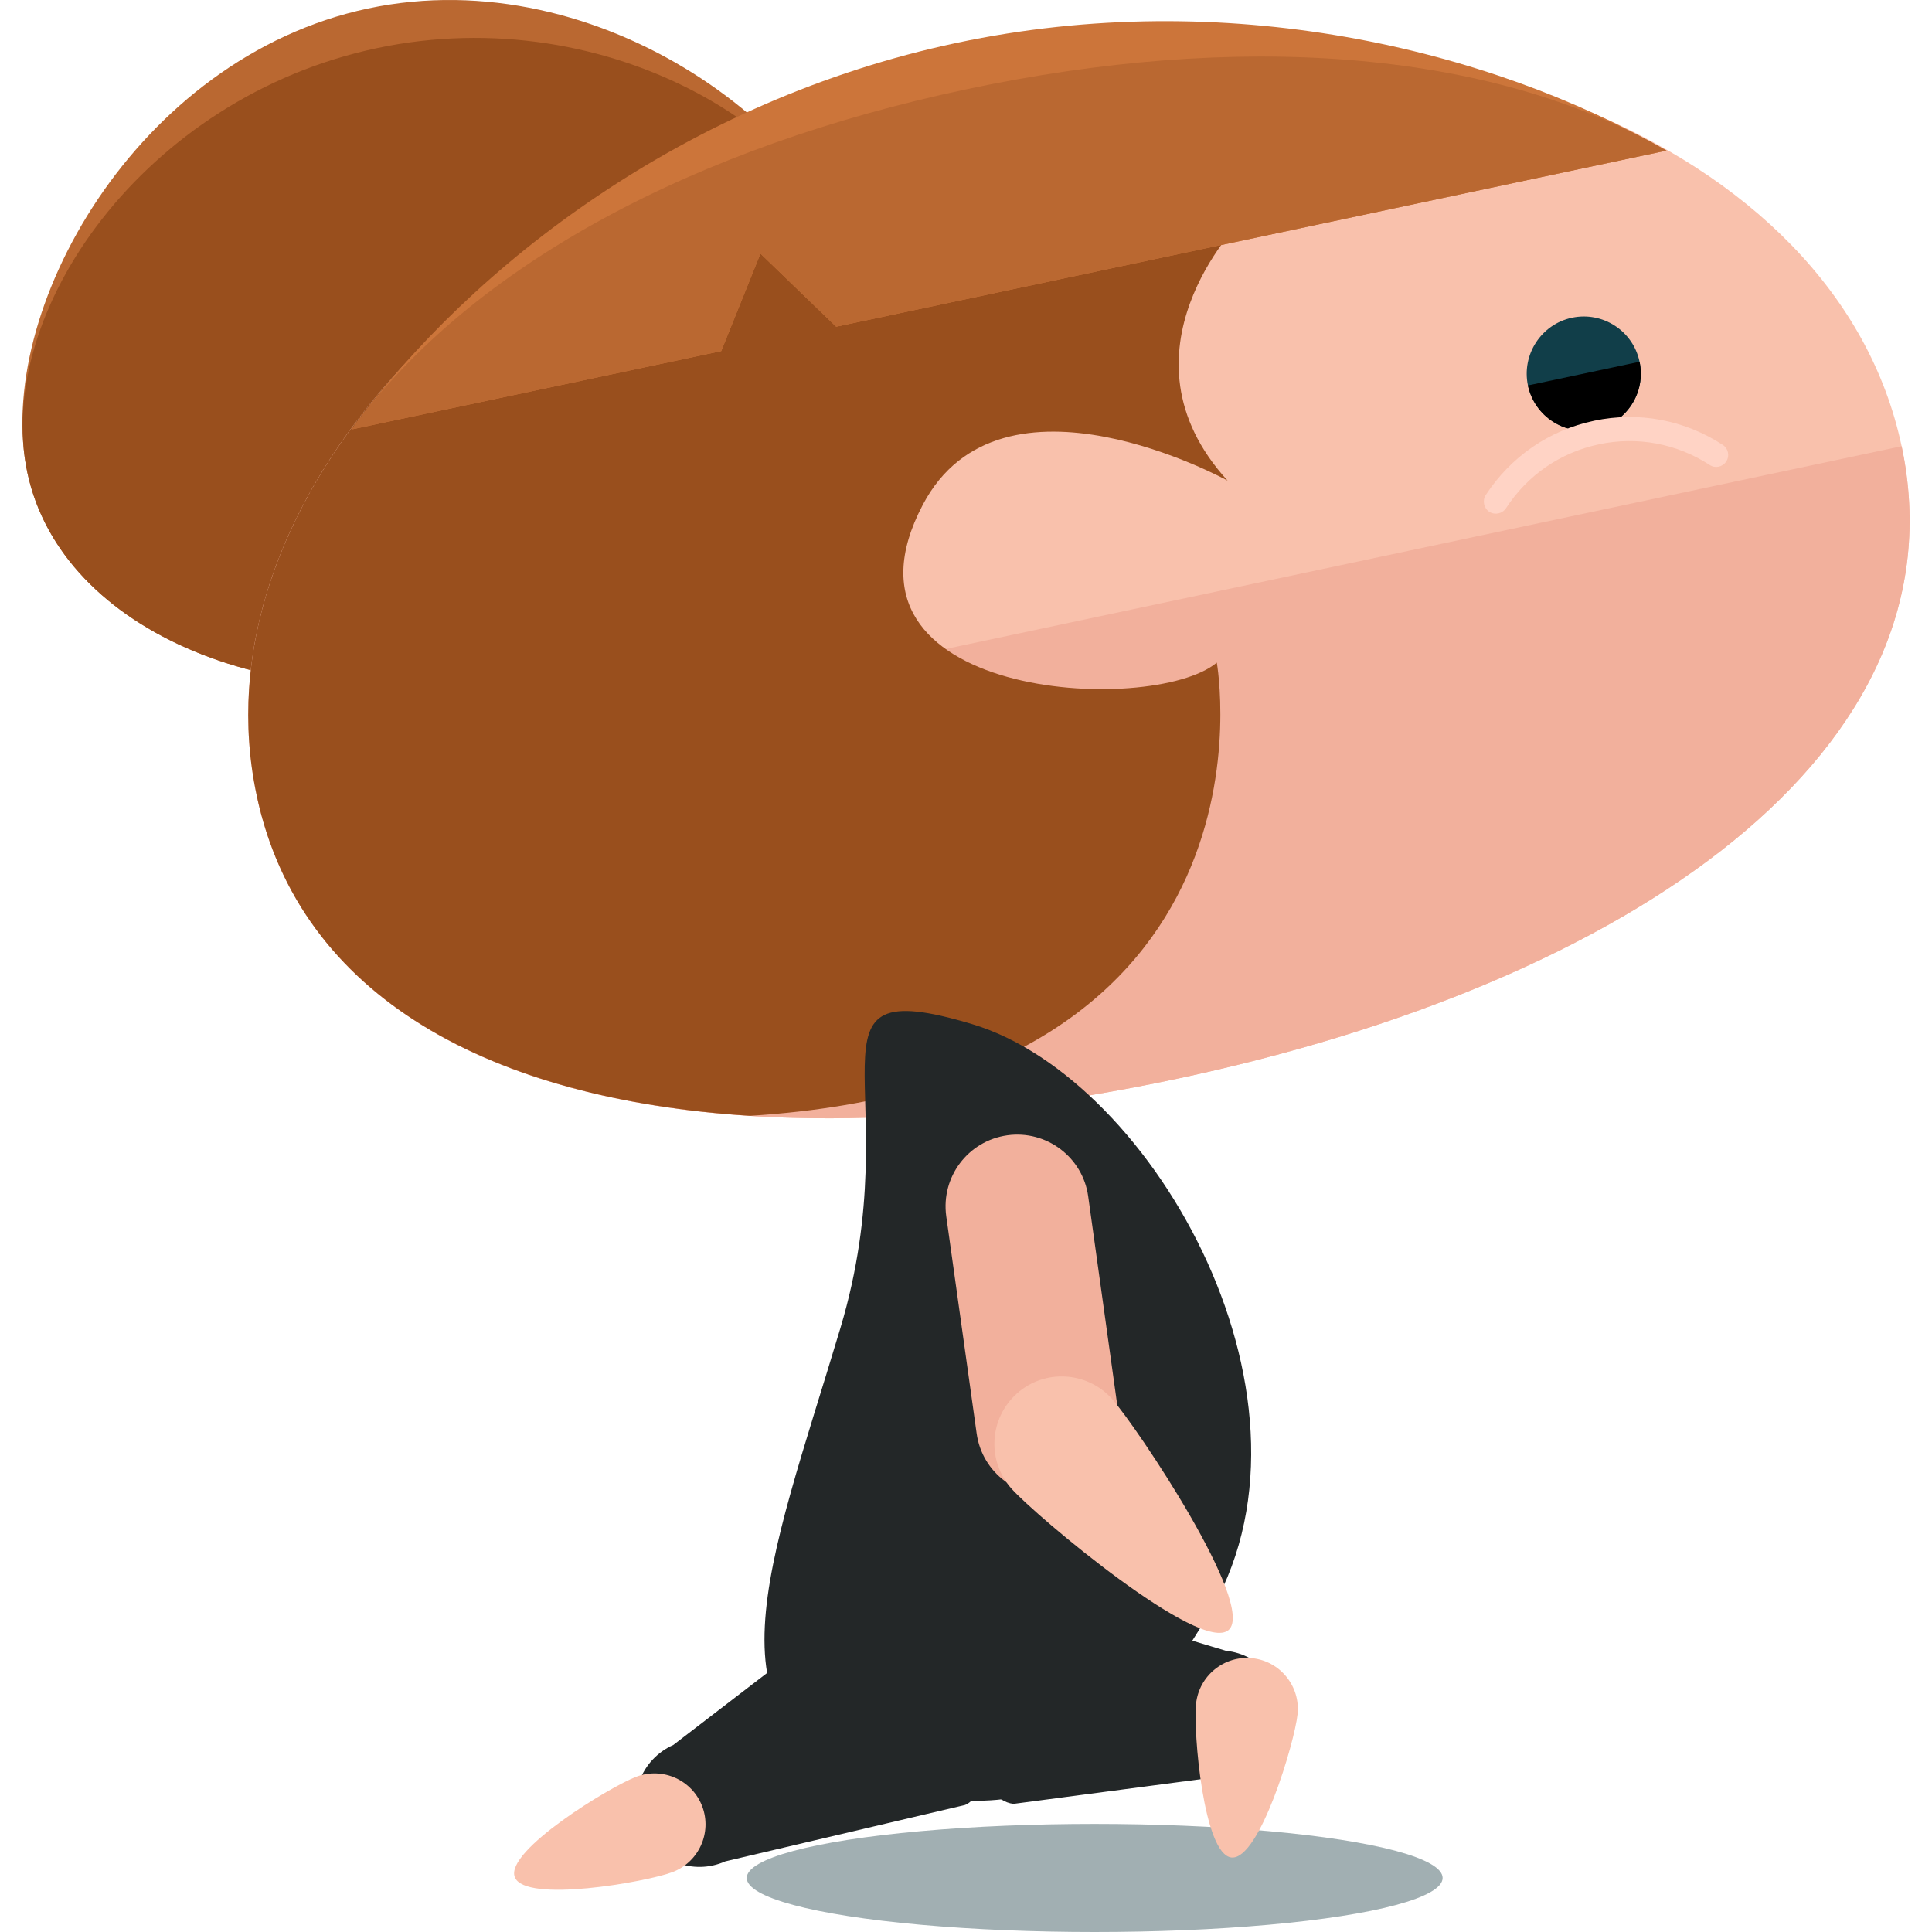 <?xml version="1.0" encoding="iso-8859-1"?>
<!-- Uploaded to: SVG Repo, www.svgrepo.com, Generator: SVG Repo Mixer Tools -->
<svg height="800px" width="800px" version="1.1" id="Layer_1" xmlns="http://www.w3.org/2000/svg" xmlns:xlink="http://www.w3.org/1999/xlink" 
	 viewBox="0 0 432.83 432.83" xml:space="preserve">
<ellipse style="fill:#A1AFB2;" cx="245.244" cy="420.723" rx="77.95" ry="12.107"/>
<path style="fill:#BA6831;" d="M194.462,65.891c7.601,35.848-28.396,73.854-80.384,84.882
	c-52.027,11.02-100.352-9.09-107.953-44.922C-1.461,70.011,30.488,12.927,82.46,1.899C134.495-9.145,186.86,30.051,194.462,65.891z"
	/>
<path style="fill:#994F1D;" d="M194.462,65.891c7.601,35.848-28.396,73.854-80.384,84.882
	c-52.027,11.02-100.352-9.09-107.953-44.922c-7.585-35.84,26.23-84.031,78.265-95.059C136.354-0.244,186.86,30.051,194.462,65.891z"
	/>
<path style="fill:#F9C1AC;" d="M426.027,99.967c14.478,68.317-60.739,120.162-162.509,141.745
	C161.796,263.295,71.968,246.47,57.49,178.129C42.996,109.821,113.755,36.92,215.509,15.337
	C317.279-6.246,411.526,31.658,426.027,99.967z"/>
<path style="fill:#F2B09C;" d="M426.027,99.967c14.478,68.317-60.739,120.162-162.509,141.745
	C161.796,263.295,71.968,246.47,57.49,178.129"/>
<path style="fill:#994F1D;" d="M272.601,148.449c-14.541,12.13-88.757,8.16-65.875-35.344c17.558-33.422,68.293-5.427,68.293-5.427
	c-26.199-28.672,2.796-57.958,2.796-57.958l-83.464-29.011C104.168,47.27,44.028,114.649,57.49,178.129
	c9.633,45.529,52.783,68.183,110.568,71.845C289.489,242.342,272.601,148.449,272.601,148.449z"/>
<path style="fill:#113E49;" d="M342.304,86.355c1.481,6.924,8.263,11.327,15.155,9.854c6.908-1.481,11.327-8.239,9.854-15.163
	c-1.441-6.9-8.239-11.327-15.147-9.862C345.289,72.642,340.862,79.439,342.304,86.355z"/>
<path d="M342.304,86.355c1.481,6.924,8.263,11.327,15.155,9.854c6.908-1.481,11.327-8.239,9.854-15.163"/>
<path style="fill:#FFD3C5;" d="M335.695,115.012c0.662-0.142,1.276-0.528,1.709-1.174c4.797-7.389,12.193-12.477,20.803-14.289
	l0.032-0.016c8.586-1.812,17.416-0.165,24.781,4.632c1.197,0.819,2.891,0.488,3.71-0.78c0.819-1.213,0.48-2.907-0.772-3.71
	c-8.57-5.608-18.834-7.53-28.845-5.411l-0.016,0.008c-10.043,2.119-18.629,8.042-24.245,16.636
	c-0.803,1.221-0.433,2.922,0.788,3.742C334.277,115.051,335.002,115.161,335.695,115.012z"/>
<path style="fill:#CC753A;" d="M170.366,56.817l16.959,16.376l186.021-39.456C333.363,10.768,274.594-3.19,214.303,9.61
	C153.99,22.403,105.941,59.015,78.726,96.217l82.849-17.558L170.366,56.817z"/>
<path style="fill:#BA6831;" d="M170.366,56.817l16.959,16.376l186.021-39.456C333.363,10.768,276.807,7.2,216.501,20
	c-60.314,12.784-110.56,39.014-137.775,76.217l82.849-17.558L170.366,56.817z"/>
<g>
	<path style="fill:#232728;" d="M270.245,362.56c-17.723,28.554-32.138,49.562-73.043,37.289
		c-40.936-12.249-25.033-48.538-8.94-102.266c16.093-53.713-11.366-80.408,29.538-68.143
		C258.721,241.688,299.815,314.912,270.245,362.56z"/>
	<path style="fill:#232728;" d="M209.688,380.235c-3.23-7.231-15.919-19.936-23.142-16.715l-35.698,27.404
		c-7.231,3.206-10.445,11.666-7.231,18.881l0,0c3.245,7.184,11.705,10.413,18.889,7.2l53.736-12.642
		C223.433,401.141,212.925,387.451,209.688,380.235L209.688,380.235z"/>
</g>
<path style="fill:#F9C1AC;" d="M142.576,398.037c-5.916,2.229-29.468,16.597-27.254,22.489c2.229,5.916,29.412,1.126,35.32-1.103
	c5.908-2.229,8.909-8.83,6.68-14.73C155.093,398.786,148.484,395.816,142.576,398.037z"/>
<path style="fill:#232728;" d="M215.383,378.069c-0.819,7.877,3.828,25.222,11.674,26.057l44.631-5.884
	c7.861,0.835,14.879-4.892,15.691-12.729l0,0c0.803-7.861-4.939-14.887-12.753-15.691l-52.862-15.911
	C213.957,353.092,216.202,370.2,215.383,378.069L215.383,378.069z"/>
<path style="fill:#F9C1AC;" d="M267.953,381.701c-0.646,6.286,1.678,33.776,7.94,34.438c6.278,0.646,14.155-25.805,14.801-32.091
	c0.662-6.278-3.907-11.91-10.169-12.564C274.215,370.854,268.615,375.43,267.953,381.701z"/>
<path style="fill:#F2B09C;" d="M225.694,254.339c-8.814,1.229-14.911,9.318-13.706,18.133l6.814,48.679
	c1.221,8.775,9.342,14.911,18.141,13.674l0,0c8.736-1.237,14.856-9.358,13.627-18.117l-6.782-48.703
	C242.574,259.262,234.461,253.133,225.694,254.339L225.694,254.339z"/>
<path style="fill:#F9C1AC;" d="M226.647,333.549c5.553,6.183,42.386,37.155,48.624,31.602c6.16-5.577-20.63-45.56-26.159-51.775
	c-5.6-6.183-15.132-6.727-21.323-1.158C221.582,317.811,221.07,327.334,226.647,333.549z"/>
</svg>